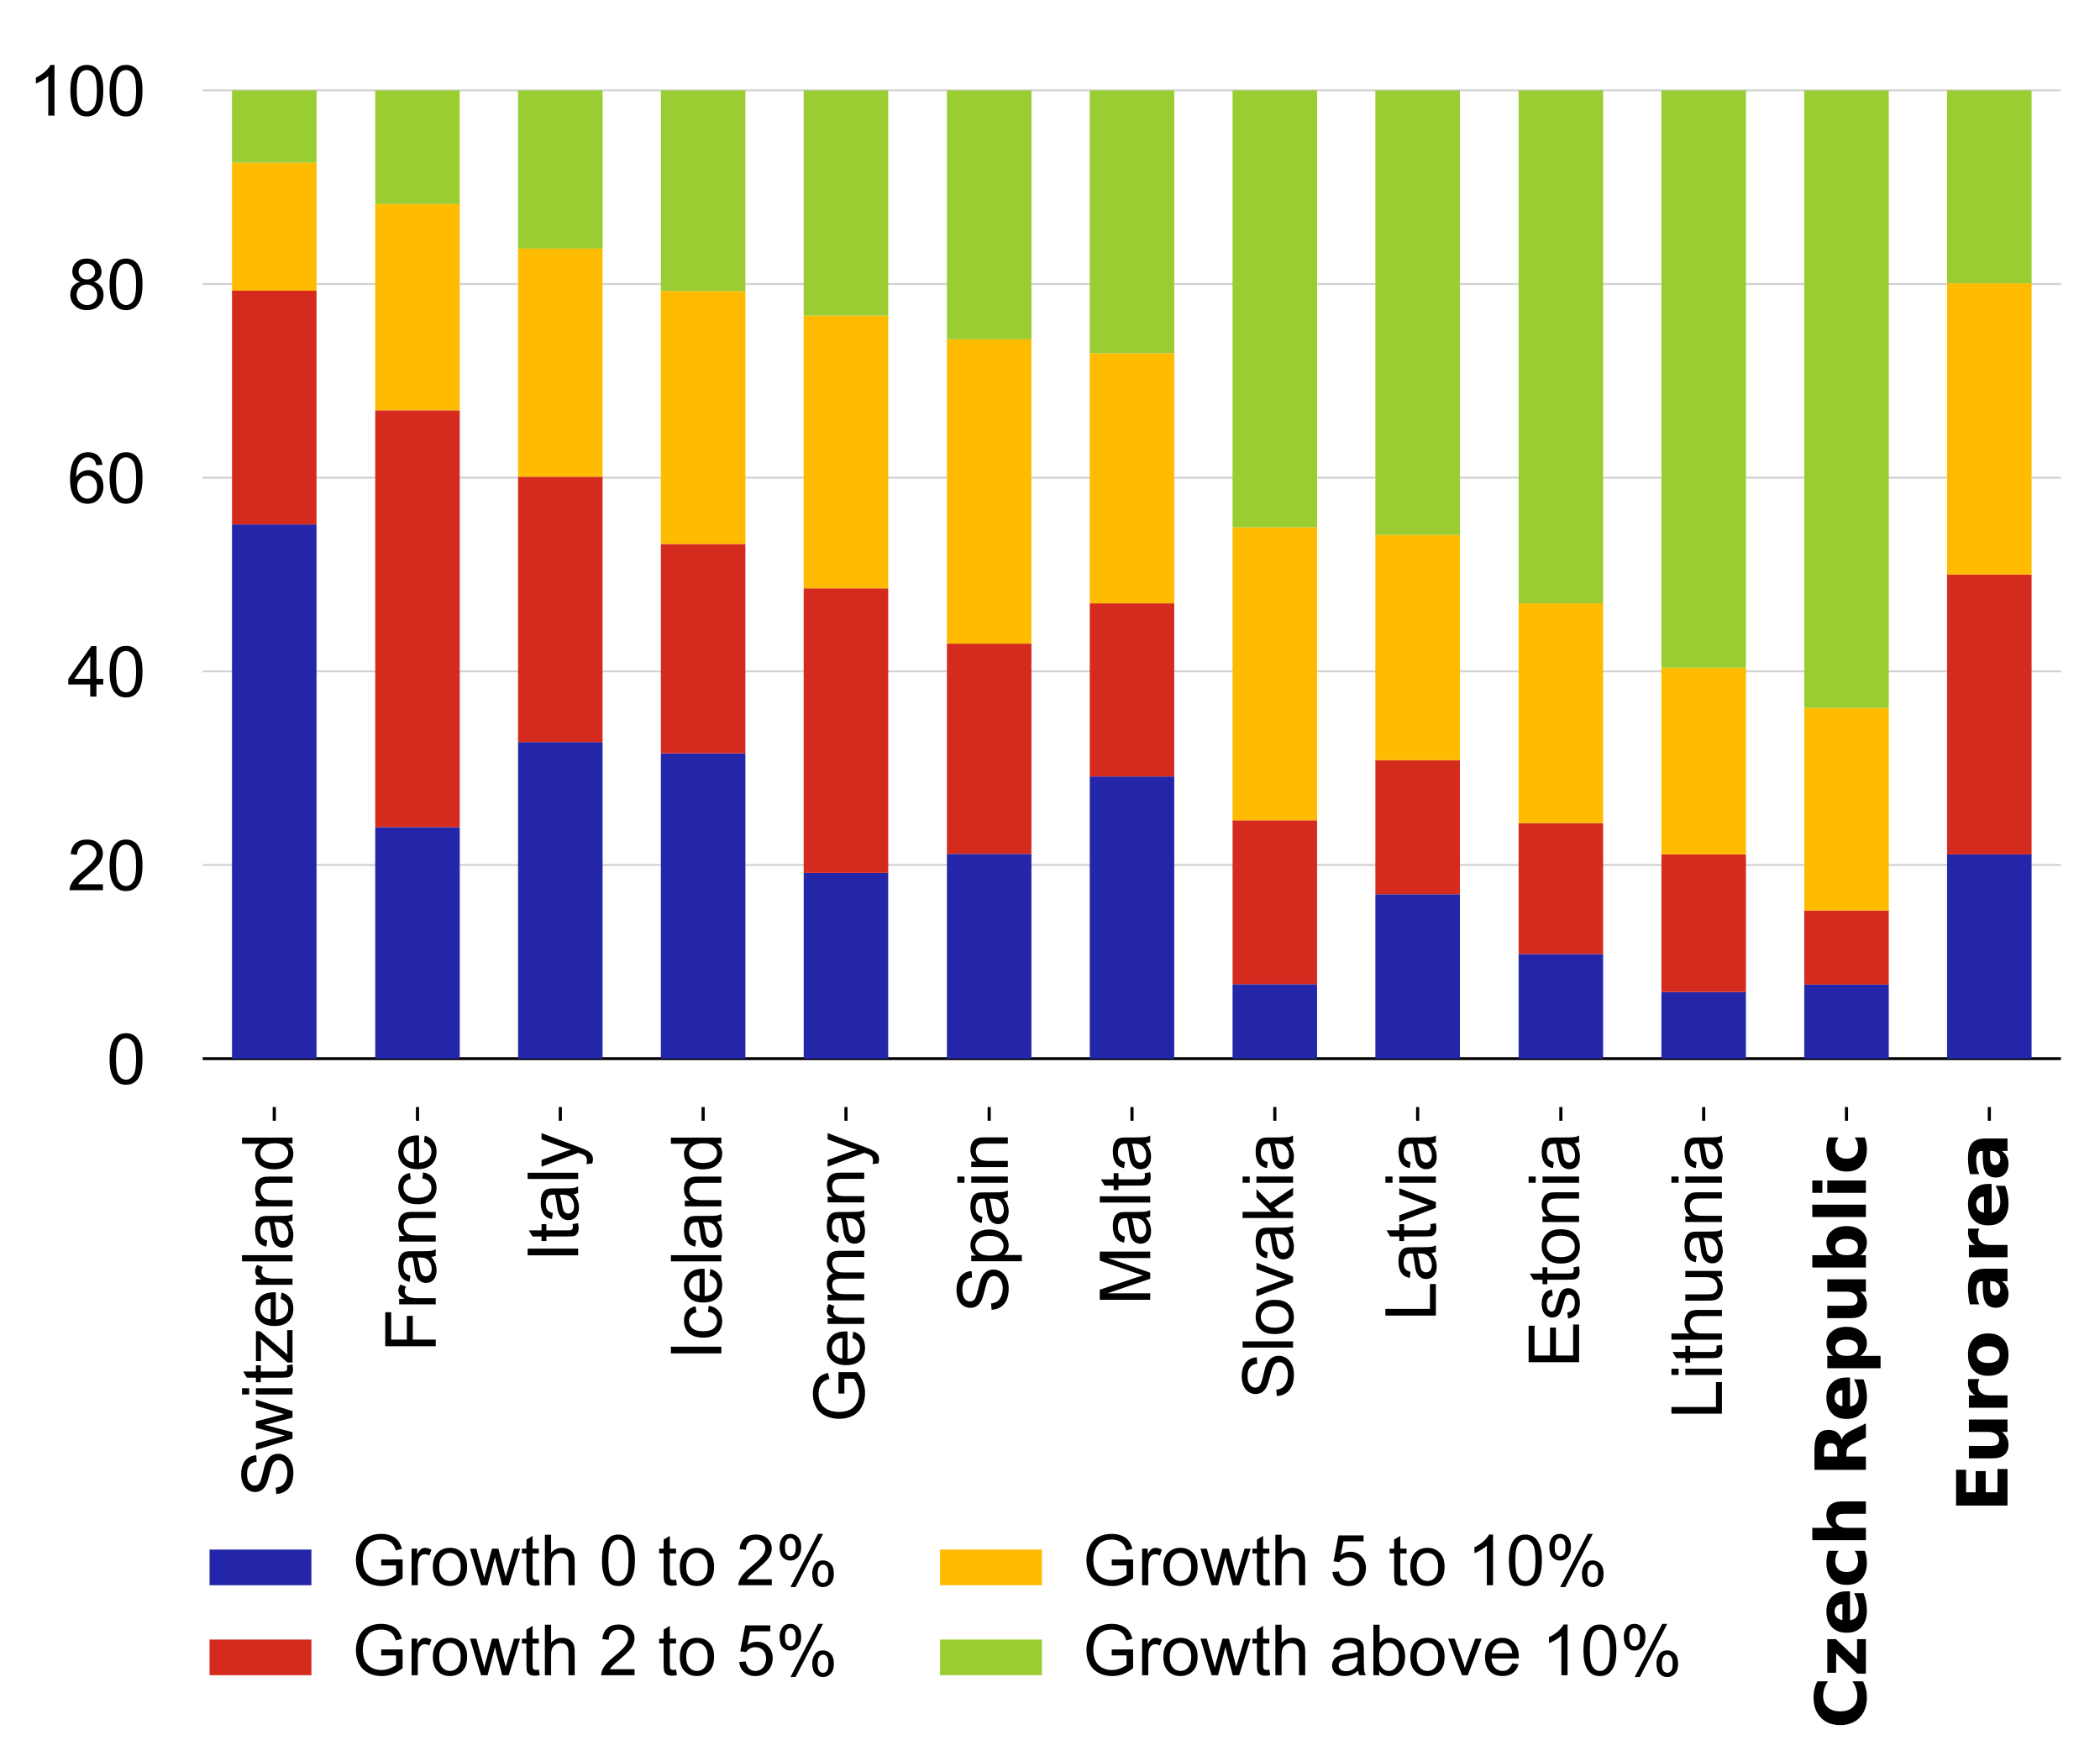 <?xml version="1.0" encoding="utf-8" standalone="no"?>
<!DOCTYPE svg PUBLIC "-//W3C//DTD SVG 1.1//EN"
  "http://www.w3.org/Graphics/SVG/1.1/DTD/svg11.dtd">
<!-- Created with matplotlib (http://matplotlib.org/) -->
<svg height="448pt" version="1.1" viewBox="0 0 536 448" width="536pt" xmlns="http://www.w3.org/2000/svg" xmlns:xlink="http://www.w3.org/1999/xlink">
 <defs>
  <style type="text/css">
*{stroke-linecap:butt;stroke-linejoin:round;}
  </style>
 </defs>
 <g id="figure_1">
  <g id="patch_1">
   <path d="M 0 448.3 
L 536.729 448.3 
L 536.729 0 
L 0 0 
z
" style="fill:none;"/>
  </g>
  <g id="axes_1">
   <g id="patch_2">
    <path d="M 51.729 282.5 
L 526.029 282.5 
L 526.029 10.7 
L 51.729 10.7 
z
" style="fill:none;"/>
   </g>
   <g id="matplotlib.axis_1">
    <g id="xtick_1">
     <g id="line2d_1">
      <defs>
       <path d="M 0 0 
L 0 3.5 
" id="m8728055adf" style="stroke:#000000;stroke-width:0.8;"/>
      </defs>
      <g>
       <use style="stroke:#000000;stroke-width:0.8;" x="471.298" xlink:href="#m8728055adf" y="282.5"/>
      </g>
     </g>
     <g id="text_1">
      <!-- $\bf{Czech}$ $\bf{Republic}$ -->
      <defs>
       <path d="M 67 4 
Q 61.812 1.312 56.203 -0.047 
Q 50.594 -1.422 44.484 -1.422 
Q 26.266 -1.422 15.625 8.766 
Q 4.984 18.953 4.984 36.375 
Q 4.984 53.859 15.625 64.031 
Q 26.266 74.219 44.484 74.219 
Q 50.594 74.219 56.203 72.844 
Q 61.812 71.484 67 68.797 
L 67 53.719 
Q 61.766 57.281 56.688 58.938 
Q 51.609 60.594 46 60.594 
Q 35.938 60.594 30.172 54.141 
Q 24.422 47.703 24.422 36.375 
Q 24.422 25.094 30.172 18.641 
Q 35.938 12.203 46 12.203 
Q 51.609 12.203 56.688 13.859 
Q 61.766 15.531 67 19.094 
z
" id="DejaVuSans-Bold-43"/>
       <path d="M 5.719 54.688 
L 53.422 54.688 
L 53.422 42.484 
L 24.609 12.5 
L 53.422 12.5 
L 53.422 0 
L 4.5 0 
L 4.5 12.203 
L 33.297 42.188 
L 5.719 42.188 
z
" id="DejaVuSans-Bold-7a"/>
       <path d="M 62.984 27.484 
L 62.984 22.516 
L 22.125 22.516 
Q 22.75 16.359 26.562 13.281 
Q 30.375 10.203 37.203 10.203 
Q 42.719 10.203 48.5 11.844 
Q 54.297 13.484 60.406 16.797 
L 60.406 3.328 
Q 54.203 0.984 48 -0.219 
Q 41.797 -1.422 35.594 -1.422 
Q 20.75 -1.422 12.516 6.125 
Q 4.297 13.672 4.297 27.297 
Q 4.297 40.672 12.375 48.328 
Q 20.453 56 34.625 56 
Q 47.516 56 55.25 48.234 
Q 62.984 40.484 62.984 27.484 
M 45.016 33.297 
Q 45.016 38.281 42.109 41.328 
Q 39.203 44.391 34.516 44.391 
Q 29.438 44.391 26.266 41.531 
Q 23.094 38.672 22.312 33.297 
z
" id="DejaVuSans-Bold-65"/>
       <path d="M 52.594 52.984 
L 52.594 38.719 
Q 49.031 41.156 45.438 42.328 
Q 41.844 43.5 37.984 43.5 
Q 30.672 43.5 26.594 39.234 
Q 22.516 34.969 22.516 27.297 
Q 22.516 19.625 26.594 15.344 
Q 30.672 11.078 37.984 11.078 
Q 42.094 11.078 45.781 12.297 
Q 49.469 13.531 52.594 15.922 
L 52.594 1.609 
Q 48.484 0.094 44.266 -0.656 
Q 40.047 -1.422 35.797 -1.422 
Q 21 -1.422 12.641 6.172 
Q 4.297 13.766 4.297 27.297 
Q 4.297 40.828 12.641 48.406 
Q 21 56 35.797 56 
Q 40.094 56 44.266 55.25 
Q 48.438 54.5 52.594 52.984 
" id="DejaVuSans-Bold-63"/>
       <path d="M 63.375 33.297 
L 63.375 0 
L 45.797 0 
L 45.797 5.422 
L 45.797 25.391 
Q 45.797 32.562 45.484 35.25 
Q 45.172 37.938 44.391 39.203 
Q 43.359 40.922 41.594 41.875 
Q 39.844 42.828 37.594 42.828 
Q 32.125 42.828 29 38.594 
Q 25.875 34.375 25.875 26.906 
L 25.875 0 
L 8.406 0 
L 8.406 75.984 
L 25.875 75.984 
L 25.875 46.688 
Q 29.828 51.469 34.266 53.734 
Q 38.719 56 44.094 56 
Q 53.562 56 58.469 50.188 
Q 63.375 44.391 63.375 33.297 
" id="DejaVuSans-Bold-68"/>
       <path id="ArialMT-20"/>
       <path d="M 35.891 40.578 
Q 41.797 40.578 44.359 42.766 
Q 46.922 44.969 46.922 50 
Q 46.922 54.984 44.359 57.125 
Q 41.797 59.281 35.891 59.281 
L 27.984 59.281 
L 27.984 40.578 
z
M 27.984 27.594 
L 27.984 0 
L 9.188 0 
L 9.188 72.906 
L 37.891 72.906 
Q 52.297 72.906 59 68.062 
Q 65.719 63.234 65.719 52.781 
Q 65.719 45.562 62.219 40.922 
Q 58.734 36.281 51.703 34.078 
Q 55.562 33.203 58.609 30.094 
Q 61.672 27 64.797 20.703 
L 75 0 
L 54.984 0 
L 46.094 18.109 
Q 43.406 23.578 40.641 25.578 
Q 37.891 27.594 33.297 27.594 
z
" id="DejaVuSans-Bold-52"/>
       <path d="M 25.875 7.906 
L 25.875 -20.797 
L 8.406 -20.797 
L 8.406 54.688 
L 25.875 54.688 
L 25.875 46.688 
Q 29.5 51.469 33.891 53.734 
Q 38.281 56 44 56 
Q 54.109 56 60.594 47.969 
Q 67.094 39.938 67.094 27.297 
Q 67.094 14.656 60.594 6.609 
Q 54.109 -1.422 44 -1.422 
Q 38.281 -1.422 33.891 0.844 
Q 29.5 3.125 25.875 7.906 
M 37.5 43.312 
Q 31.891 43.312 28.875 39.188 
Q 25.875 35.062 25.875 27.297 
Q 25.875 19.531 28.875 15.406 
Q 31.891 11.281 37.5 11.281 
Q 43.109 11.281 46.062 15.375 
Q 49.031 19.484 49.031 27.297 
Q 49.031 35.109 46.062 39.203 
Q 43.109 43.312 37.5 43.312 
" id="DejaVuSans-Bold-70"/>
       <path d="M 7.812 21.297 
L 7.812 54.688 
L 25.391 54.688 
L 25.391 49.219 
Q 25.391 44.781 25.344 38.062 
Q 25.297 31.344 25.297 29.109 
Q 25.297 22.516 25.641 19.609 
Q 25.984 16.703 26.812 15.375 
Q 27.875 13.672 29.609 12.734 
Q 31.344 11.812 33.594 11.812 
Q 39.062 11.812 42.188 16.016 
Q 45.312 20.219 45.312 27.688 
L 45.312 54.688 
L 62.797 54.688 
L 62.797 0 
L 45.312 0 
L 45.312 7.906 
Q 41.359 3.125 36.938 0.844 
Q 32.516 -1.422 27.203 -1.422 
Q 17.719 -1.422 12.766 4.391 
Q 7.812 10.203 7.812 21.297 
" id="DejaVuSans-Bold-75"/>
       <path d="M 37.5 11.281 
Q 43.109 11.281 46.062 15.375 
Q 49.031 19.484 49.031 27.297 
Q 49.031 35.109 46.062 39.203 
Q 43.109 43.312 37.5 43.312 
Q 31.891 43.312 28.875 39.188 
Q 25.875 35.062 25.875 27.297 
Q 25.875 19.531 28.875 15.406 
Q 31.891 11.281 37.5 11.281 
M 25.875 46.688 
Q 29.5 51.469 33.891 53.734 
Q 38.281 56 44 56 
Q 54.109 56 60.594 47.969 
Q 67.094 39.938 67.094 27.297 
Q 67.094 14.656 60.594 6.609 
Q 54.109 -1.422 44 -1.422 
Q 38.281 -1.422 33.891 0.844 
Q 29.5 3.125 25.875 7.906 
L 25.875 0 
L 8.406 0 
L 8.406 75.984 
L 25.875 75.984 
z
" id="DejaVuSans-Bold-62"/>
       <path d="M 8.406 75.984 
L 25.875 75.984 
L 25.875 0 
L 8.406 0 
z
" id="DejaVuSans-Bold-6c"/>
       <path d="M 8.406 54.688 
L 25.875 54.688 
L 25.875 0 
L 8.406 0 
z
M 8.406 75.984 
L 25.875 75.984 
L 25.875 61.719 
L 8.406 61.719 
z
" id="DejaVuSans-Bold-69"/>
      </defs>
      <g transform="translate(476.248 441.1)rotate(-90)scale(0.18 -0.18)">
       <use transform="translate(0 0.016)" xlink:href="#DejaVuSans-Bold-43"/>
       <use transform="translate(73.389 0.016)" xlink:href="#DejaVuSans-Bold-7a"/>
       <use transform="translate(131.592 0.016)" xlink:href="#DejaVuSans-Bold-65"/>
       <use transform="translate(199.414 0.016)" xlink:href="#DejaVuSans-Bold-63"/>
       <use transform="translate(258.691 0.016)" xlink:href="#DejaVuSans-Bold-68"/>
       <use transform="translate(329.883 0.016)" xlink:href="#ArialMT-20"/>
       <use transform="translate(357.666 0.016)" xlink:href="#DejaVuSans-Bold-52"/>
       <use transform="translate(434.668 0.016)" xlink:href="#DejaVuSans-Bold-65"/>
       <use transform="translate(502.49 0.016)" xlink:href="#DejaVuSans-Bold-70"/>
       <use transform="translate(574.072 0.016)" xlink:href="#DejaVuSans-Bold-75"/>
       <use transform="translate(645.264 0.016)" xlink:href="#DejaVuSans-Bold-62"/>
       <use transform="translate(716.846 0.016)" xlink:href="#DejaVuSans-Bold-6c"/>
       <use transform="translate(751.123 0.016)" xlink:href="#DejaVuSans-Bold-69"/>
       <use transform="translate(785.4 0.016)" xlink:href="#DejaVuSans-Bold-63"/>
      </g>
     </g>
    </g>
    <g id="xtick_2">
     <g id="line2d_2">
      <g>
       <use style="stroke:#000000;stroke-width:0.8;" x="398.391" xlink:href="#m8728055adf" y="282.5"/>
      </g>
     </g>
     <g id="text_2">
      <!-- Estonia -->
      <defs>
       <path d="M 7.906 0 
L 7.906 71.578 
L 59.672 71.578 
L 59.672 63.141 
L 17.391 63.141 
L 17.391 41.219 
L 56.984 41.219 
L 56.984 32.812 
L 17.391 32.812 
L 17.391 8.453 
L 61.328 8.453 
L 61.328 0 
z
" id="ArialMT-45"/>
       <path d="M 3.078 15.484 
L 11.766 16.844 
Q 12.5 11.625 15.844 8.844 
Q 19.188 6.062 25.203 6.062 
Q 31.25 6.062 34.172 8.516 
Q 37.109 10.984 37.109 14.312 
Q 37.109 17.281 34.516 19 
Q 32.719 20.172 25.531 21.969 
Q 15.875 24.422 12.141 26.203 
Q 8.406 27.984 6.469 31.125 
Q 4.547 34.281 4.547 38.094 
Q 4.547 41.547 6.125 44.5 
Q 7.719 47.469 10.453 49.422 
Q 12.5 50.922 16.031 51.969 
Q 19.578 53.031 23.641 53.031 
Q 29.734 53.031 34.344 51.266 
Q 38.969 49.516 41.156 46.5 
Q 43.359 43.5 44.188 38.484 
L 35.594 37.312 
Q 35.016 41.312 32.203 43.547 
Q 29.391 45.797 24.266 45.797 
Q 18.219 45.797 15.625 43.797 
Q 13.031 41.797 13.031 39.109 
Q 13.031 37.406 14.109 36.031 
Q 15.188 34.625 17.484 33.688 
Q 18.797 33.203 25.25 31.453 
Q 34.578 28.953 38.25 27.359 
Q 41.938 25.781 44.031 22.75 
Q 46.141 19.734 46.141 15.234 
Q 46.141 10.844 43.578 6.953 
Q 41.016 3.078 36.172 0.953 
Q 31.344 -1.172 25.25 -1.172 
Q 15.141 -1.172 9.844 3.031 
Q 4.547 7.234 3.078 15.484 
" id="ArialMT-73"/>
       <path d="M 25.781 7.859 
L 27.047 0.094 
Q 23.344 -0.688 20.406 -0.688 
Q 15.625 -0.688 12.984 0.828 
Q 10.359 2.344 9.281 4.812 
Q 8.203 7.281 8.203 15.188 
L 8.203 45.016 
L 1.766 45.016 
L 1.766 51.859 
L 8.203 51.859 
L 8.203 64.703 
L 16.938 69.969 
L 16.938 51.859 
L 25.781 51.859 
L 25.781 45.016 
L 16.938 45.016 
L 16.938 14.703 
Q 16.938 10.938 17.406 9.859 
Q 17.875 8.797 18.922 8.156 
Q 19.969 7.516 21.922 7.516 
Q 23.391 7.516 25.781 7.859 
" id="ArialMT-74"/>
       <path d="M 3.328 25.922 
Q 3.328 40.328 11.328 47.266 
Q 18.016 53.031 27.641 53.031 
Q 38.328 53.031 45.109 46.016 
Q 51.906 39.016 51.906 26.656 
Q 51.906 16.656 48.906 10.906 
Q 45.906 5.172 40.156 2 
Q 34.422 -1.172 27.641 -1.172 
Q 16.75 -1.172 10.031 5.812 
Q 3.328 12.797 3.328 25.922 
M 12.359 25.922 
Q 12.359 15.969 16.703 11.016 
Q 21.047 6.062 27.641 6.062 
Q 34.188 6.062 38.531 11.031 
Q 42.875 16.016 42.875 26.219 
Q 42.875 35.844 38.5 40.797 
Q 34.125 45.75 27.641 45.75 
Q 21.047 45.75 16.703 40.812 
Q 12.359 35.891 12.359 25.922 
" id="ArialMT-6f"/>
       <path d="M 6.594 0 
L 6.594 51.859 
L 14.5 51.859 
L 14.5 44.484 
Q 20.219 53.031 31 53.031 
Q 35.688 53.031 39.625 51.344 
Q 43.562 49.656 45.516 46.922 
Q 47.469 44.188 48.25 40.438 
Q 48.734 37.984 48.734 31.891 
L 48.734 0 
L 39.938 0 
L 39.938 31.547 
Q 39.938 36.922 38.906 39.578 
Q 37.891 42.234 35.281 43.812 
Q 32.672 45.406 29.156 45.406 
Q 23.531 45.406 19.453 41.844 
Q 15.375 38.281 15.375 28.328 
L 15.375 0 
z
" id="ArialMT-6e"/>
       <path d="M 6.641 61.469 
L 6.641 71.578 
L 15.438 71.578 
L 15.438 61.469 
z
M 6.641 0 
L 6.641 51.859 
L 15.438 51.859 
L 15.438 0 
z
" id="ArialMT-69"/>
       <path d="M 40.438 6.391 
Q 35.547 2.25 31.031 0.531 
Q 26.516 -1.172 21.344 -1.172 
Q 12.797 -1.172 8.203 3 
Q 3.609 7.172 3.609 13.672 
Q 3.609 17.484 5.344 20.625 
Q 7.078 23.781 9.891 25.688 
Q 12.703 27.594 16.219 28.562 
Q 18.797 29.25 24.031 29.891 
Q 34.672 31.156 39.703 32.906 
Q 39.75 34.719 39.75 35.203 
Q 39.75 40.578 37.25 42.781 
Q 33.891 45.75 27.25 45.75 
Q 21.047 45.75 18.094 43.578 
Q 15.141 41.406 13.719 35.891 
L 5.125 37.062 
Q 6.297 42.578 8.984 45.969 
Q 11.672 49.359 16.75 51.188 
Q 21.828 53.031 28.516 53.031 
Q 35.156 53.031 39.297 51.469 
Q 43.453 49.906 45.406 47.531 
Q 47.359 45.172 48.141 41.547 
Q 48.578 39.312 48.578 33.453 
L 48.578 21.734 
Q 48.578 9.469 49.141 6.219 
Q 49.703 2.984 51.375 0 
L 42.188 0 
Q 40.828 2.734 40.438 6.391 
M 39.703 26.031 
Q 34.906 24.078 25.344 22.703 
Q 19.922 21.922 17.672 20.938 
Q 15.438 19.969 14.203 18.094 
Q 12.984 16.219 12.984 13.922 
Q 12.984 10.406 15.641 8.062 
Q 18.312 5.719 23.438 5.719 
Q 28.516 5.719 32.469 7.938 
Q 36.422 10.156 38.281 14.016 
Q 39.703 17 39.703 22.797 
z
" id="ArialMT-61"/>
      </defs>
      <g transform="translate(403.044 349.036)rotate(-90)scale(0.18 -0.18)">
       <use xlink:href="#ArialMT-45"/>
       <use x="66.699" xlink:href="#ArialMT-73"/>
       <use x="116.699" xlink:href="#ArialMT-74"/>
       <use x="144.482" xlink:href="#ArialMT-6f"/>
       <use x="200.098" xlink:href="#ArialMT-6e"/>
       <use x="255.713" xlink:href="#ArialMT-69"/>
       <use x="277.93" xlink:href="#ArialMT-61"/>
      </g>
     </g>
    </g>
    <g id="xtick_3">
     <g id="line2d_3">
      <g>
       <use style="stroke:#000000;stroke-width:0.8;" x="361.837" xlink:href="#m8728055adf" y="282.5"/>
      </g>
     </g>
     <g id="text_3">
      <!-- Latvia -->
      <defs>
       <path d="M 7.328 0 
L 7.328 71.578 
L 16.797 71.578 
L 16.797 8.453 
L 52.047 8.453 
L 52.047 0 
z
" id="ArialMT-4c"/>
       <path d="M 21 0 
L 1.266 51.859 
L 10.547 51.859 
L 21.688 20.797 
Q 23.484 15.766 25 10.359 
Q 26.172 14.453 28.266 20.219 
L 39.797 51.859 
L 48.828 51.859 
L 29.203 0 
z
" id="ArialMT-76"/>
      </defs>
      <g transform="translate(366.49 337.029)rotate(-90)scale(0.18 -0.18)">
       <use xlink:href="#ArialMT-4c"/>
       <use x="55.615" xlink:href="#ArialMT-61"/>
       <use x="111.23" xlink:href="#ArialMT-74"/>
       <use x="139.014" xlink:href="#ArialMT-76"/>
       <use x="189.014" xlink:href="#ArialMT-69"/>
       <use x="211.23" xlink:href="#ArialMT-61"/>
      </g>
     </g>
    </g>
    <g id="xtick_4">
     <g id="line2d_4">
      <g>
       <use style="stroke:#000000;stroke-width:0.8;" x="252.475" xlink:href="#m8728055adf" y="282.5"/>
      </g>
     </g>
     <g id="text_4">
      <!-- Spain -->
      <defs>
       <path d="M 4.5 23 
L 13.422 23.781 
Q 14.062 18.406 16.375 14.969 
Q 18.703 11.531 23.578 9.406 
Q 28.469 7.281 34.578 7.281 
Q 39.984 7.281 44.141 8.891 
Q 48.297 10.5 50.312 13.297 
Q 52.344 16.109 52.344 19.438 
Q 52.344 22.797 50.391 25.312 
Q 48.438 27.828 43.953 29.547 
Q 41.062 30.672 31.203 33.031 
Q 21.344 35.406 17.391 37.5 
Q 12.25 40.188 9.734 44.156 
Q 7.234 48.141 7.234 53.078 
Q 7.234 58.5 10.297 63.203 
Q 13.375 67.922 19.281 70.359 
Q 25.203 72.797 32.422 72.797 
Q 40.375 72.797 46.453 70.234 
Q 52.547 67.672 55.812 62.688 
Q 59.078 57.719 59.328 51.422 
L 50.25 50.734 
Q 49.516 57.516 45.281 60.984 
Q 41.062 64.453 32.812 64.453 
Q 24.219 64.453 20.281 61.297 
Q 16.359 58.156 16.359 53.719 
Q 16.359 49.859 19.141 47.359 
Q 21.875 44.875 33.422 42.266 
Q 44.969 39.656 49.266 37.703 
Q 55.516 34.812 58.484 30.391 
Q 61.469 25.984 61.469 20.219 
Q 61.469 14.5 58.203 9.438 
Q 54.938 4.391 48.797 1.578 
Q 42.672 -1.219 35.016 -1.219 
Q 25.297 -1.219 18.719 1.609 
Q 12.156 4.438 8.422 10.125 
Q 4.688 15.828 4.5 23 
" id="ArialMT-53"/>
       <path d="M 6.594 -19.875 
L 6.594 51.859 
L 14.594 51.859 
L 14.594 45.125 
Q 17.438 49.078 21 51.047 
Q 24.562 53.031 29.641 53.031 
Q 36.281 53.031 41.359 49.609 
Q 46.438 46.188 49.016 39.953 
Q 51.609 33.734 51.609 26.312 
Q 51.609 18.359 48.75 11.984 
Q 45.906 5.609 40.453 2.219 
Q 35.016 -1.172 29 -1.172 
Q 24.609 -1.172 21.109 0.688 
Q 17.625 2.547 15.375 5.375 
L 15.375 -19.875 
z
M 14.547 25.641 
Q 14.547 15.625 18.594 10.844 
Q 22.656 6.062 28.422 6.062 
Q 34.281 6.062 38.453 11.016 
Q 42.625 15.969 42.625 26.375 
Q 42.625 36.281 38.547 41.203 
Q 34.469 46.141 28.812 46.141 
Q 23.188 46.141 18.859 40.891 
Q 14.547 35.641 14.547 25.641 
" id="ArialMT-70"/>
      </defs>
      <g transform="translate(257.238 335.035)rotate(-90)scale(0.18 -0.18)">
       <use xlink:href="#ArialMT-53"/>
       <use x="66.699" xlink:href="#ArialMT-70"/>
       <use x="122.314" xlink:href="#ArialMT-61"/>
       <use x="177.93" xlink:href="#ArialMT-69"/>
       <use x="200.146" xlink:href="#ArialMT-6e"/>
      </g>
     </g>
    </g>
    <g id="xtick_5">
     <g id="line2d_5">
      <g>
       <use style="stroke:#000000;stroke-width:0.8;" x="507.752" xlink:href="#m8728055adf" y="282.5"/>
      </g>
     </g>
     <g id="text_5">
      <!-- $\bf{Euro}$ $\bf{area}$ -->
      <defs>
       <path d="M 9.188 72.906 
L 59.906 72.906 
L 59.906 58.688 
L 27.984 58.688 
L 27.984 45.125 
L 58.016 45.125 
L 58.016 30.906 
L 27.984 30.906 
L 27.984 14.203 
L 60.984 14.203 
L 60.984 0 
L 9.188 0 
z
" id="DejaVuSans-Bold-45"/>
       <path d="M 49.031 39.797 
Q 46.734 40.875 44.453 41.375 
Q 42.188 41.891 39.891 41.891 
Q 33.156 41.891 29.516 37.562 
Q 25.875 33.25 25.875 25.203 
L 25.875 0 
L 8.406 0 
L 8.406 54.688 
L 25.875 54.688 
L 25.875 45.703 
Q 29.25 51.078 33.609 53.531 
Q 37.984 56 44.094 56 
Q 44.969 56 45.984 55.922 
Q 47.016 55.859 48.969 55.609 
z
" id="DejaVuSans-Bold-72"/>
       <path d="M 34.422 43.5 
Q 28.609 43.5 25.562 39.328 
Q 22.516 35.156 22.516 27.297 
Q 22.516 19.438 25.562 15.25 
Q 28.609 11.078 34.422 11.078 
Q 40.141 11.078 43.156 15.25 
Q 46.188 19.438 46.188 27.297 
Q 46.188 35.156 43.156 39.328 
Q 40.141 43.5 34.422 43.5 
M 34.422 56 
Q 48.531 56 56.469 48.375 
Q 64.406 40.766 64.406 27.297 
Q 64.406 13.812 56.469 6.188 
Q 48.531 -1.422 34.422 -1.422 
Q 20.266 -1.422 12.281 6.188 
Q 4.297 13.812 4.297 27.297 
Q 4.297 40.766 12.281 48.375 
Q 20.266 56 34.422 56 
" id="DejaVuSans-Bold-6f"/>
       <path d="M 32.906 24.609 
Q 27.438 24.609 24.672 22.75 
Q 21.922 20.906 21.922 17.281 
Q 21.922 13.969 24.141 12.078 
Q 26.375 10.203 30.328 10.203 
Q 35.25 10.203 38.625 13.734 
Q 42 17.281 42 22.609 
L 42 24.609 
z
M 59.625 31.203 
L 59.625 0 
L 42 0 
L 42 8.109 
Q 38.484 3.125 34.078 0.844 
Q 29.688 -1.422 23.391 -1.422 
Q 14.891 -1.422 9.594 3.531 
Q 4.297 8.5 4.297 16.406 
Q 4.297 26.031 10.906 30.516 
Q 17.531 35.016 31.688 35.016 
L 42 35.016 
L 42 36.375 
Q 42 40.531 38.719 42.453 
Q 35.453 44.391 28.516 44.391 
Q 22.906 44.391 18.062 43.266 
Q 13.234 42.141 9.078 39.891 
L 9.078 53.219 
Q 14.703 54.594 20.359 55.297 
Q 26.031 56 31.688 56 
Q 46.484 56 53.047 50.172 
Q 59.625 44.344 59.625 31.203 
" id="DejaVuSans-Bold-61"/>
      </defs>
      <g transform="translate(512.405 385.84)rotate(-90)scale(0.18 -0.18)">
       <use transform="translate(0 0.094)" xlink:href="#DejaVuSans-Bold-45"/>
       <use transform="translate(68.311 0.094)" xlink:href="#DejaVuSans-Bold-75"/>
       <use transform="translate(139.502 0.094)" xlink:href="#DejaVuSans-Bold-72"/>
       <use transform="translate(188.818 0.094)" xlink:href="#DejaVuSans-Bold-6f"/>
       <use transform="translate(257.52 0.094)" xlink:href="#ArialMT-20"/>
       <use transform="translate(285.303 0.094)" xlink:href="#DejaVuSans-Bold-61"/>
       <use transform="translate(352.783 0.094)" xlink:href="#DejaVuSans-Bold-72"/>
       <use transform="translate(402.1 0.094)" xlink:href="#DejaVuSans-Bold-65"/>
       <use transform="translate(469.922 0.094)" xlink:href="#DejaVuSans-Bold-61"/>
      </g>
     </g>
    </g>
    <g id="xtick_6">
     <g id="line2d_6">
      <g>
       <use style="stroke:#000000;stroke-width:0.8;" x="288.929" xlink:href="#m8728055adf" y="282.5"/>
      </g>
     </g>
     <g id="text_6">
      <!-- Malta -->
      <defs>
       <path d="M 7.422 0 
L 7.422 71.578 
L 21.688 71.578 
L 38.625 20.906 
Q 40.969 13.812 42.047 10.297 
Q 43.266 14.203 45.844 21.781 
L 62.984 71.578 
L 75.734 71.578 
L 75.734 0 
L 66.609 0 
L 66.609 59.906 
L 45.797 0 
L 37.25 0 
L 16.547 60.938 
L 16.547 0 
z
" id="ArialMT-4d"/>
       <path d="M 6.391 0 
L 6.391 71.578 
L 15.188 71.578 
L 15.188 0 
z
" id="ArialMT-6c"/>
      </defs>
      <g transform="translate(293.582 333.013)rotate(-90)scale(0.18 -0.18)">
       <use xlink:href="#ArialMT-4d"/>
       <use x="83.301" xlink:href="#ArialMT-61"/>
       <use x="138.916" xlink:href="#ArialMT-6c"/>
       <use x="161.133" xlink:href="#ArialMT-74"/>
       <use x="188.916" xlink:href="#ArialMT-61"/>
      </g>
     </g>
    </g>
    <g id="xtick_7">
     <g id="line2d_7">
      <g>
       <use style="stroke:#000000;stroke-width:0.8;" x="434.844" xlink:href="#m8728055adf" y="282.5"/>
      </g>
     </g>
     <g id="text_7">
      <!-- Lithuania -->
      <defs>
       <path d="M 6.594 0 
L 6.594 71.578 
L 15.375 71.578 
L 15.375 45.906 
Q 21.531 53.031 30.906 53.031 
Q 36.672 53.031 40.922 50.75 
Q 45.172 48.484 47 44.484 
Q 48.828 40.484 48.828 32.859 
L 48.828 0 
L 40.047 0 
L 40.047 32.859 
Q 40.047 39.453 37.188 42.453 
Q 34.328 45.453 29.109 45.453 
Q 25.203 45.453 21.75 43.422 
Q 18.312 41.406 16.844 37.938 
Q 15.375 34.469 15.375 28.375 
L 15.375 0 
z
" id="ArialMT-68"/>
       <path d="M 40.578 0 
L 40.578 7.625 
Q 34.516 -1.172 24.125 -1.172 
Q 19.531 -1.172 15.547 0.578 
Q 11.578 2.344 9.641 5 
Q 7.719 7.672 6.938 11.531 
Q 6.391 14.109 6.391 19.734 
L 6.391 51.859 
L 15.188 51.859 
L 15.188 23.094 
Q 15.188 16.219 15.719 13.812 
Q 16.547 10.359 19.234 8.375 
Q 21.922 6.391 25.875 6.391 
Q 29.828 6.391 33.297 8.422 
Q 36.766 10.453 38.203 13.938 
Q 39.656 17.438 39.656 24.078 
L 39.656 51.859 
L 48.438 51.859 
L 48.438 0 
z
" id="ArialMT-75"/>
      </defs>
      <g transform="translate(439.498 362.058)rotate(-90)scale(0.18 -0.18)">
       <use xlink:href="#ArialMT-4c"/>
       <use x="55.615" xlink:href="#ArialMT-69"/>
       <use x="77.832" xlink:href="#ArialMT-74"/>
       <use x="105.615" xlink:href="#ArialMT-68"/>
       <use x="161.23" xlink:href="#ArialMT-75"/>
       <use x="216.846" xlink:href="#ArialMT-61"/>
       <use x="272.461" xlink:href="#ArialMT-6e"/>
       <use x="328.076" xlink:href="#ArialMT-69"/>
       <use x="350.293" xlink:href="#ArialMT-61"/>
      </g>
     </g>
    </g>
    <g id="xtick_8">
     <g id="line2d_8">
      <g>
       <use style="stroke:#000000;stroke-width:0.8;" x="179.467" xlink:href="#m8728055adf" y="282.5"/>
      </g>
     </g>
     <g id="text_8">
      <!-- Iceland -->
      <defs>
       <path d="M 9.328 0 
L 9.328 71.578 
L 18.797 71.578 
L 18.797 0 
z
" id="ArialMT-49"/>
       <path d="M 40.438 19 
L 49.078 17.875 
Q 47.656 8.938 41.812 3.875 
Q 35.984 -1.172 27.484 -1.172 
Q 16.844 -1.172 10.375 5.781 
Q 3.906 12.75 3.906 25.734 
Q 3.906 34.125 6.688 40.422 
Q 9.469 46.734 15.156 49.875 
Q 20.844 53.031 27.547 53.031 
Q 35.984 53.031 41.359 48.75 
Q 46.734 44.484 48.25 36.625 
L 39.703 35.297 
Q 38.484 40.531 35.375 43.156 
Q 32.281 45.797 27.875 45.797 
Q 21.234 45.797 17.078 41.031 
Q 12.938 36.281 12.938 25.984 
Q 12.938 15.531 16.938 10.797 
Q 20.953 6.062 27.391 6.062 
Q 32.562 6.062 36.031 9.234 
Q 39.5 12.406 40.438 19 
" id="ArialMT-63"/>
       <path d="M 42.094 16.703 
L 51.172 15.578 
Q 49.031 7.625 43.219 3.219 
Q 37.406 -1.172 28.375 -1.172 
Q 17 -1.172 10.328 5.828 
Q 3.656 12.844 3.656 25.484 
Q 3.656 38.578 10.391 45.797 
Q 17.141 53.031 27.875 53.031 
Q 38.281 53.031 44.875 45.953 
Q 51.469 38.875 51.469 26.031 
Q 51.469 25.25 51.422 23.688 
L 12.75 23.688 
Q 13.234 15.141 17.578 10.594 
Q 21.922 6.062 28.422 6.062 
Q 33.25 6.062 36.672 8.594 
Q 40.094 11.141 42.094 16.703 
M 13.234 30.906 
L 42.188 30.906 
Q 41.609 37.453 38.875 40.719 
Q 34.672 45.797 27.984 45.797 
Q 21.922 45.797 17.797 41.75 
Q 13.672 37.703 13.234 30.906 
" id="ArialMT-65"/>
       <path d="M 40.234 0 
L 40.234 6.547 
Q 35.297 -1.172 25.734 -1.172 
Q 19.531 -1.172 14.328 2.25 
Q 9.125 5.672 6.266 11.797 
Q 3.422 17.922 3.422 25.875 
Q 3.422 33.641 6 39.969 
Q 8.594 46.297 13.766 49.656 
Q 18.953 53.031 25.344 53.031 
Q 30.031 53.031 33.688 51.047 
Q 37.359 49.078 39.656 45.906 
L 39.656 71.578 
L 48.391 71.578 
L 48.391 0 
z
M 12.453 25.875 
Q 12.453 15.922 16.641 10.984 
Q 20.844 6.062 26.562 6.062 
Q 32.328 6.062 36.344 10.766 
Q 40.375 15.484 40.375 25.141 
Q 40.375 35.797 36.266 40.766 
Q 32.172 45.75 26.172 45.75 
Q 20.312 45.75 16.375 40.969 
Q 12.453 36.188 12.453 25.875 
" id="ArialMT-64"/>
      </defs>
      <g transform="translate(184.121 347.039)rotate(-90)scale(0.18 -0.18)">
       <use xlink:href="#ArialMT-49"/>
       <use x="27.783" xlink:href="#ArialMT-63"/>
       <use x="77.783" xlink:href="#ArialMT-65"/>
       <use x="133.398" xlink:href="#ArialMT-6c"/>
       <use x="155.615" xlink:href="#ArialMT-61"/>
       <use x="211.23" xlink:href="#ArialMT-6e"/>
       <use x="266.846" xlink:href="#ArialMT-64"/>
      </g>
     </g>
    </g>
    <g id="xtick_9">
     <g id="line2d_9">
      <g>
       <use style="stroke:#000000;stroke-width:0.8;" x="215.921" xlink:href="#m8728055adf" y="282.5"/>
      </g>
     </g>
     <g id="text_9">
      <!-- Germany -->
      <defs>
       <path d="M 41.219 28.078 
L 41.219 36.469 
L 71.531 36.531 
L 71.531 9.969 
Q 64.547 4.391 57.125 1.578 
Q 49.703 -1.219 41.891 -1.219 
Q 31.344 -1.219 22.719 3.297 
Q 14.109 7.812 9.719 16.359 
Q 5.328 24.906 5.328 35.453 
Q 5.328 45.906 9.688 54.953 
Q 14.062 64.016 22.266 68.406 
Q 30.469 72.797 41.156 72.797 
Q 48.922 72.797 55.188 70.281 
Q 61.469 67.781 65.031 63.281 
Q 68.609 58.797 70.453 51.562 
L 61.922 49.219 
Q 60.297 54.688 57.906 57.812 
Q 55.516 60.938 51.062 62.812 
Q 46.625 64.703 41.219 64.703 
Q 34.719 64.703 29.984 62.719 
Q 25.25 60.75 22.344 57.516 
Q 19.438 54.297 17.828 50.438 
Q 15.094 43.797 15.094 36.031 
Q 15.094 26.469 18.391 20.016 
Q 21.688 13.578 27.984 10.453 
Q 34.281 7.328 41.359 7.328 
Q 47.516 7.328 53.375 9.688 
Q 59.234 12.062 62.25 14.75 
L 62.25 28.078 
z
" id="ArialMT-47"/>
       <path d="M 6.5 0 
L 6.5 51.859 
L 14.406 51.859 
L 14.406 44 
Q 17.438 49.516 20 51.266 
Q 22.562 53.031 25.641 53.031 
Q 30.078 53.031 34.672 50.203 
L 31.641 42.047 
Q 28.422 43.953 25.203 43.953 
Q 22.312 43.953 20.016 42.219 
Q 17.719 40.484 16.75 37.406 
Q 15.281 32.719 15.281 27.156 
L 15.281 0 
z
" id="ArialMT-72"/>
       <path d="M 6.594 0 
L 6.594 51.859 
L 14.453 51.859 
L 14.453 44.578 
Q 16.891 48.391 20.938 50.703 
Q 25 53.031 30.172 53.031 
Q 35.938 53.031 39.625 50.641 
Q 43.312 48.25 44.828 43.953 
Q 50.984 53.031 60.844 53.031 
Q 68.562 53.031 72.703 48.75 
Q 76.859 44.484 76.859 35.594 
L 76.859 0 
L 68.109 0 
L 68.109 32.672 
Q 68.109 37.938 67.25 40.25 
Q 66.406 42.578 64.156 43.984 
Q 61.922 45.406 58.891 45.406 
Q 53.422 45.406 49.797 41.766 
Q 46.188 38.141 46.188 30.125 
L 46.188 0 
L 37.406 0 
L 37.406 33.688 
Q 37.406 39.547 35.25 42.469 
Q 33.109 45.406 28.219 45.406 
Q 24.516 45.406 21.359 43.453 
Q 18.219 41.5 16.797 37.734 
Q 15.375 33.984 15.375 26.906 
L 15.375 0 
z
" id="ArialMT-6d"/>
       <path d="M 6.203 -19.969 
L 5.219 -11.719 
Q 8.109 -12.5 10.25 -12.5 
Q 13.188 -12.5 14.938 -11.516 
Q 16.703 -10.547 17.828 -8.797 
Q 18.656 -7.469 20.516 -2.25 
Q 20.75 -1.516 21.297 -0.094 
L 1.609 51.859 
L 11.078 51.859 
L 21.875 21.828 
Q 23.969 16.109 25.641 9.812 
Q 27.156 15.875 29.25 21.625 
L 40.328 51.859 
L 49.125 51.859 
L 29.391 -0.875 
Q 26.219 -9.422 24.469 -12.641 
Q 22.125 -17 19.094 -19.016 
Q 16.062 -21.047 11.859 -21.047 
Q 9.328 -21.047 6.203 -19.969 
" id="ArialMT-79"/>
      </defs>
      <g transform="translate(220.579 363.017)rotate(-90)scale(0.18 -0.18)">
       <use xlink:href="#ArialMT-47"/>
       <use x="77.783" xlink:href="#ArialMT-65"/>
       <use x="133.398" xlink:href="#ArialMT-72"/>
       <use x="166.699" xlink:href="#ArialMT-6d"/>
       <use x="250" xlink:href="#ArialMT-61"/>
       <use x="305.615" xlink:href="#ArialMT-6e"/>
       <use x="361.23" xlink:href="#ArialMT-79"/>
      </g>
     </g>
    </g>
    <g id="xtick_10">
     <g id="line2d_10">
      <g>
       <use style="stroke:#000000;stroke-width:0.8;" x="106.56" xlink:href="#m8728055adf" y="282.5"/>
      </g>
     </g>
     <g id="text_10">
      <!-- France -->
      <defs>
       <path d="M 8.203 0 
L 8.203 71.578 
L 56.5 71.578 
L 56.5 63.141 
L 17.672 63.141 
L 17.672 40.969 
L 51.266 40.969 
L 51.266 32.516 
L 17.672 32.516 
L 17.672 0 
z
" id="ArialMT-46"/>
      </defs>
      <g transform="translate(111.213 345.017)rotate(-90)scale(0.18 -0.18)">
       <use xlink:href="#ArialMT-46"/>
       <use x="61.084" xlink:href="#ArialMT-72"/>
       <use x="94.385" xlink:href="#ArialMT-61"/>
       <use x="150" xlink:href="#ArialMT-6e"/>
       <use x="205.615" xlink:href="#ArialMT-63"/>
       <use x="255.615" xlink:href="#ArialMT-65"/>
      </g>
     </g>
    </g>
    <g id="xtick_11">
     <g id="line2d_11">
      <g>
       <use style="stroke:#000000;stroke-width:0.8;" x="325.383" xlink:href="#m8728055adf" y="282.5"/>
      </g>
     </g>
     <g id="text_11">
      <!-- Slovakia -->
      <defs>
       <path d="M 6.641 0 
L 6.641 71.578 
L 15.438 71.578 
L 15.438 30.766 
L 36.234 51.859 
L 47.609 51.859 
L 27.781 32.625 
L 49.609 0 
L 38.766 0 
L 21.625 26.516 
L 15.438 20.562 
L 15.438 0 
z
" id="ArialMT-6b"/>
      </defs>
      <g transform="translate(330.036 357.034)rotate(-90)scale(0.18 -0.18)">
       <use xlink:href="#ArialMT-53"/>
       <use x="66.699" xlink:href="#ArialMT-6c"/>
       <use x="88.916" xlink:href="#ArialMT-6f"/>
       <use x="144.531" xlink:href="#ArialMT-76"/>
       <use x="194.531" xlink:href="#ArialMT-61"/>
       <use x="250.146" xlink:href="#ArialMT-6b"/>
       <use x="300.146" xlink:href="#ArialMT-69"/>
       <use x="322.363" xlink:href="#ArialMT-61"/>
      </g>
     </g>
    </g>
    <g id="xtick_12">
     <g id="line2d_12">
      <g>
       <use style="stroke:#000000;stroke-width:0.8;" x="70.006" xlink:href="#m8728055adf" y="282.5"/>
      </g>
     </g>
     <g id="text_12">
      <!-- Switzerland -->
      <defs>
       <path d="M 16.156 0 
L 0.297 51.859 
L 9.375 51.859 
L 17.625 21.922 
L 20.703 10.797 
Q 20.906 11.625 23.391 21.484 
L 31.641 51.859 
L 40.672 51.859 
L 48.438 21.781 
L 51.031 11.859 
L 54 21.875 
L 62.891 51.859 
L 71.438 51.859 
L 55.219 0 
L 46.094 0 
L 37.844 31.062 
L 35.844 39.891 
L 25.344 0 
z
" id="ArialMT-77"/>
       <path d="M 1.953 0 
L 1.953 7.125 
L 34.969 45.016 
Q 29.344 44.734 25.047 44.734 
L 3.906 44.734 
L 3.906 51.859 
L 46.297 51.859 
L 46.297 46.047 
L 18.219 13.141 
L 12.797 7.125 
Q 18.703 7.562 23.875 7.562 
L 47.859 7.562 
L 47.859 0 
z
" id="ArialMT-7a"/>
      </defs>
      <g transform="translate(74.659 382.038)rotate(-90)scale(0.18 -0.18)">
       <use xlink:href="#ArialMT-53"/>
       <use x="66.699" xlink:href="#ArialMT-77"/>
       <use x="138.916" xlink:href="#ArialMT-69"/>
       <use x="161.133" xlink:href="#ArialMT-74"/>
       <use x="188.916" xlink:href="#ArialMT-7a"/>
       <use x="238.916" xlink:href="#ArialMT-65"/>
       <use x="294.531" xlink:href="#ArialMT-72"/>
       <use x="327.832" xlink:href="#ArialMT-6c"/>
       <use x="350.049" xlink:href="#ArialMT-61"/>
       <use x="405.664" xlink:href="#ArialMT-6e"/>
       <use x="461.279" xlink:href="#ArialMT-64"/>
      </g>
     </g>
    </g>
    <g id="xtick_13">
     <g id="line2d_13">
      <g>
       <use style="stroke:#000000;stroke-width:0.8;" x="143.014" xlink:href="#m8728055adf" y="282.5"/>
      </g>
     </g>
     <g id="text_13">
      <!-- Italy -->
      <g transform="translate(147.561 322.01)rotate(-90)scale(0.18 -0.18)">
       <use xlink:href="#ArialMT-49"/>
       <use x="27.783" xlink:href="#ArialMT-74"/>
       <use x="55.566" xlink:href="#ArialMT-61"/>
       <use x="111.182" xlink:href="#ArialMT-6c"/>
       <use x="133.398" xlink:href="#ArialMT-79"/>
      </g>
     </g>
    </g>
   </g>
   <g id="matplotlib.axis_2">
    <g id="ytick_1">
     <g id="text_14">
      <!-- 0 -->
      <defs>
       <path d="M 4.156 35.297 
Q 4.156 48 6.766 55.734 
Q 9.375 63.484 14.516 67.672 
Q 19.672 71.875 27.484 71.875 
Q 33.25 71.875 37.594 69.547 
Q 41.938 67.234 44.766 62.859 
Q 47.609 58.5 49.219 52.219 
Q 50.828 45.953 50.828 35.297 
Q 50.828 22.703 48.234 14.969 
Q 45.656 7.234 40.5 3 
Q 35.359 -1.219 27.484 -1.219 
Q 17.141 -1.219 11.234 6.203 
Q 4.156 15.141 4.156 35.297 
M 13.188 35.297 
Q 13.188 17.672 17.312 11.828 
Q 21.438 6 27.484 6 
Q 33.547 6 37.672 11.859 
Q 41.797 17.719 41.797 35.297 
Q 41.797 52.984 37.672 58.781 
Q 33.547 64.594 27.391 64.594 
Q 21.344 64.594 17.719 59.469 
Q 13.188 52.938 13.188 35.297 
" id="ArialMT-30"/>
      </defs>
      <g transform="translate(27.219 276.587)scale(0.18 -0.18)">
       <use xlink:href="#ArialMT-30"/>
      </g>
     </g>
    </g>
    <g id="ytick_2">
     <g id="text_15">
      <!-- 20 -->
      <defs>
       <path d="M 50.344 8.453 
L 50.344 0 
L 3.031 0 
Q 2.938 3.172 4.047 6.109 
Q 5.859 10.938 9.828 15.625 
Q 13.812 20.312 21.344 26.469 
Q 33.016 36.031 37.109 41.625 
Q 41.219 47.219 41.219 52.203 
Q 41.219 57.422 37.469 61 
Q 33.734 64.594 27.734 64.594 
Q 21.391 64.594 17.578 60.781 
Q 13.766 56.984 13.719 50.25 
L 4.688 51.172 
Q 5.609 61.281 11.656 66.578 
Q 17.719 71.875 27.938 71.875 
Q 38.234 71.875 44.234 66.156 
Q 50.25 60.453 50.25 52 
Q 50.25 47.703 48.484 43.547 
Q 46.734 39.406 42.656 34.812 
Q 38.578 30.219 29.109 22.219 
Q 21.188 15.578 18.938 13.203 
Q 16.703 10.844 15.234 8.453 
z
" id="ArialMT-32"/>
      </defs>
      <g transform="translate(17.21 227.169)scale(0.18 -0.18)">
       <use xlink:href="#ArialMT-32"/>
       <use x="55.615" xlink:href="#ArialMT-30"/>
      </g>
     </g>
    </g>
    <g id="ytick_3">
     <g id="text_16">
      <!-- 40 -->
      <defs>
       <path d="M 32.328 0 
L 32.328 17.141 
L 1.266 17.141 
L 1.266 25.203 
L 33.938 71.578 
L 41.109 71.578 
L 41.109 25.203 
L 50.781 25.203 
L 50.781 17.141 
L 41.109 17.141 
L 41.109 0 
z
M 32.328 25.203 
L 32.328 57.469 
L 9.906 25.203 
z
" id="ArialMT-34"/>
      </defs>
      <g transform="translate(17.21 177.751)scale(0.18 -0.18)">
       <use xlink:href="#ArialMT-34"/>
       <use x="55.615" xlink:href="#ArialMT-30"/>
      </g>
     </g>
    </g>
    <g id="ytick_4">
     <g id="text_17">
      <!-- 60 -->
      <defs>
       <path d="M 49.75 54.047 
L 41.016 53.375 
Q 39.844 58.547 37.703 60.891 
Q 34.125 64.656 28.906 64.656 
Q 24.703 64.656 21.531 62.312 
Q 17.391 59.281 14.984 53.469 
Q 12.594 47.656 12.5 36.922 
Q 15.672 41.75 20.266 44.094 
Q 24.859 46.438 29.891 46.438 
Q 38.672 46.438 44.844 39.969 
Q 51.031 33.5 51.031 23.25 
Q 51.031 16.5 48.125 10.719 
Q 45.219 4.938 40.141 1.859 
Q 35.062 -1.219 28.609 -1.219 
Q 17.625 -1.219 10.688 6.859 
Q 3.766 14.938 3.766 33.5 
Q 3.766 54.25 11.422 63.672 
Q 18.109 71.875 29.438 71.875 
Q 37.891 71.875 43.281 67.141 
Q 48.688 62.406 49.75 54.047 
M 13.875 23.188 
Q 13.875 18.656 15.797 14.5 
Q 17.719 10.359 21.188 8.172 
Q 24.656 6 28.469 6 
Q 34.031 6 38.031 10.484 
Q 42.047 14.984 42.047 22.703 
Q 42.047 30.125 38.078 34.391 
Q 34.125 38.672 28.125 38.672 
Q 22.172 38.672 18.016 34.391 
Q 13.875 30.125 13.875 23.188 
" id="ArialMT-36"/>
      </defs>
      <g transform="translate(17.21 128.333)scale(0.18 -0.18)">
       <use xlink:href="#ArialMT-36"/>
       <use x="55.615" xlink:href="#ArialMT-30"/>
      </g>
     </g>
    </g>
    <g id="ytick_5">
     <g id="text_18">
      <!-- 80 -->
      <defs>
       <path d="M 17.672 38.812 
Q 12.203 40.828 9.562 44.531 
Q 6.938 48.25 6.938 53.422 
Q 6.938 61.234 12.547 66.547 
Q 18.172 71.875 27.484 71.875 
Q 36.859 71.875 42.578 66.422 
Q 48.297 60.984 48.297 53.172 
Q 48.297 48.188 45.672 44.5 
Q 43.062 40.828 37.75 38.812 
Q 44.344 36.672 47.781 31.875 
Q 51.219 27.094 51.219 20.453 
Q 51.219 11.281 44.719 5.031 
Q 38.234 -1.219 27.641 -1.219 
Q 17.047 -1.219 10.547 5.047 
Q 4.047 11.328 4.047 20.703 
Q 4.047 27.688 7.594 32.391 
Q 11.141 37.109 17.672 38.812 
M 15.922 53.719 
Q 15.922 48.641 19.188 45.406 
Q 22.469 42.188 27.688 42.188 
Q 32.766 42.188 36.016 45.375 
Q 39.266 48.578 39.266 53.219 
Q 39.266 58.062 35.906 61.359 
Q 32.562 64.656 27.594 64.656 
Q 22.562 64.656 19.234 61.422 
Q 15.922 58.203 15.922 53.719 
M 13.094 20.656 
Q 13.094 16.891 14.875 13.375 
Q 16.656 9.859 20.172 7.922 
Q 23.688 6 27.734 6 
Q 34.031 6 38.125 10.047 
Q 42.234 14.109 42.234 20.359 
Q 42.234 26.703 38.016 30.859 
Q 33.797 35.016 27.438 35.016 
Q 21.234 35.016 17.156 30.906 
Q 13.094 26.812 13.094 20.656 
" id="ArialMT-38"/>
      </defs>
      <g transform="translate(17.21 78.915)scale(0.18 -0.18)">
       <use xlink:href="#ArialMT-38"/>
       <use x="55.615" xlink:href="#ArialMT-30"/>
      </g>
     </g>
    </g>
    <g id="ytick_6">
     <g id="text_19">
      <!-- 100 -->
      <defs>
       <path d="M 37.25 0 
L 28.469 0 
L 28.469 56 
Q 25.297 52.984 20.141 49.953 
Q 14.984 46.922 10.891 45.406 
L 10.891 53.906 
Q 18.266 57.375 23.781 62.297 
Q 29.297 67.234 31.594 71.875 
L 37.25 71.875 
z
" id="ArialMT-31"/>
      </defs>
      <g transform="translate(7.2 29.497)scale(0.18 -0.18)">
       <use xlink:href="#ArialMT-31"/>
       <use x="55.615" xlink:href="#ArialMT-30"/>
       <use x="111.23" xlink:href="#ArialMT-30"/>
      </g>
     </g>
    </g>
   </g>
   <g id="line2d_14">
    <path clip-path="url(#p6c2347417a)" d="M 51.729 270.145 
L 526.029 270.145 
" style="fill:none;stroke:#000000;stroke-linecap:square;stroke-width:0.75;"/>
   </g>
   <g id="line2d_15">
    <path clip-path="url(#p6c2347417a)" d="M 51.729 220.727 
L 526.029 220.727 
" style="fill:none;stroke:#d2d2d2;stroke-linecap:square;stroke-width:0.5;"/>
   </g>
   <g id="line2d_16">
    <path clip-path="url(#p6c2347417a)" d="M 51.729 171.309 
L 526.029 171.309 
" style="fill:none;stroke:#d2d2d2;stroke-linecap:square;stroke-width:0.5;"/>
   </g>
   <g id="line2d_17">
    <path clip-path="url(#p6c2347417a)" d="M 51.729 121.891 
L 526.029 121.891 
" style="fill:none;stroke:#d2d2d2;stroke-linecap:square;stroke-width:0.5;"/>
   </g>
   <g id="legend_1">
    <g id="patch_3">
     <path d="M 50.884 436.257 
L 432.014 436.257 
Q 434.614 436.257 434.614 433.657 
L 434.614 389.034 
Q 434.614 386.434 432.014 386.434 
L 50.884 386.434 
Q 48.284 386.434 48.284 389.034 
L 48.284 433.657 
Q 48.284 436.257 50.884 436.257 
z
" style="fill:none;opacity:0.8;"/>
    </g>
    <g id="patch_4">
     <path d="M 53.484 404.518 
L 79.484 404.518 
L 79.484 395.418 
L 53.484 395.418 
z
" style="fill:#2426a9;"/>
    </g>
    <g id="text_20">
     <!-- Growth 0 to 2% -->
     <defs>
      <path d="M 5.812 54.391 
Q 5.812 62.062 9.672 67.422 
Q 13.531 72.797 20.844 72.797 
Q 27.594 72.797 32 67.984 
Q 36.422 63.188 36.422 53.859 
Q 36.422 44.781 31.953 39.875 
Q 27.484 34.969 20.953 34.969 
Q 14.453 34.969 10.125 39.797 
Q 5.812 44.625 5.812 54.391 
M 21.094 66.75 
Q 17.828 66.75 15.656 63.906 
Q 13.484 61.078 13.484 53.516 
Q 13.484 46.625 15.672 43.812 
Q 17.875 41.016 21.094 41.016 
Q 24.422 41.016 26.594 43.844 
Q 28.766 46.688 28.766 54.203 
Q 28.766 61.141 26.562 63.938 
Q 24.359 66.75 21.094 66.75 
M 21.141 -2.641 
L 60.297 72.797 
L 67.438 72.797 
L 28.422 -2.641 
z
M 52.094 16.797 
Q 52.094 24.516 55.953 29.859 
Q 59.812 35.203 67.188 35.203 
Q 73.922 35.203 78.344 30.391 
Q 82.766 25.594 82.766 16.266 
Q 82.766 7.172 78.297 2.266 
Q 73.828 -2.641 67.234 -2.641 
Q 60.75 -2.641 56.422 2.219 
Q 52.094 7.078 52.094 16.797 
M 67.438 29.156 
Q 64.109 29.156 61.938 26.312 
Q 59.766 23.484 59.766 15.922 
Q 59.766 9.078 61.953 6.25 
Q 64.156 3.422 67.391 3.422 
Q 70.75 3.422 72.922 6.25 
Q 75.094 9.078 75.094 16.609 
Q 75.094 23.531 72.891 26.344 
Q 70.703 29.156 67.438 29.156 
" id="ArialMT-25"/>
     </defs>
     <g transform="translate(89.884 404.518)scale(0.18 -0.18)">
      <use xlink:href="#ArialMT-47"/>
      <use x="77.783" xlink:href="#ArialMT-72"/>
      <use x="111.084" xlink:href="#ArialMT-6f"/>
      <use x="166.699" xlink:href="#ArialMT-77"/>
      <use x="238.916" xlink:href="#ArialMT-74"/>
      <use x="266.699" xlink:href="#ArialMT-68"/>
      <use x="322.314" xlink:href="#ArialMT-20"/>
      <use x="350.098" xlink:href="#ArialMT-30"/>
      <use x="405.713" xlink:href="#ArialMT-20"/>
      <use x="433.496" xlink:href="#ArialMT-74"/>
      <use x="461.279" xlink:href="#ArialMT-6f"/>
      <use x="516.895" xlink:href="#ArialMT-20"/>
      <use x="544.678" xlink:href="#ArialMT-32"/>
      <use x="600.293" xlink:href="#ArialMT-25"/>
     </g>
    </g>
    <g id="patch_5">
     <path d="M 53.484 427.48 
L 79.484 427.48 
L 79.484 418.38 
L 53.484 418.38 
z
" style="fill:#d52b1e;"/>
    </g>
    <g id="text_21">
     <!-- Growth 2 to 5% -->
     <defs>
      <path d="M 4.156 18.75 
L 13.375 19.531 
Q 14.406 12.797 18.141 9.391 
Q 21.875 6 27.156 6 
Q 33.5 6 37.891 10.781 
Q 42.281 15.578 42.281 23.484 
Q 42.281 31 38.062 35.344 
Q 33.844 39.703 27 39.703 
Q 22.75 39.703 19.328 37.766 
Q 15.922 35.844 13.969 32.766 
L 5.719 33.844 
L 12.641 70.609 
L 48.25 70.609 
L 48.25 62.203 
L 19.672 62.203 
L 15.828 42.969 
Q 22.266 47.469 29.344 47.469 
Q 38.719 47.469 45.156 40.969 
Q 51.609 34.469 51.609 24.266 
Q 51.609 14.547 45.953 7.469 
Q 39.062 -1.219 27.156 -1.219 
Q 17.391 -1.219 11.203 4.25 
Q 5.031 9.719 4.156 18.75 
" id="ArialMT-35"/>
     </defs>
     <g transform="translate(89.884 427.48)scale(0.18 -0.18)">
      <use xlink:href="#ArialMT-47"/>
      <use x="77.783" xlink:href="#ArialMT-72"/>
      <use x="111.084" xlink:href="#ArialMT-6f"/>
      <use x="166.699" xlink:href="#ArialMT-77"/>
      <use x="238.916" xlink:href="#ArialMT-74"/>
      <use x="266.699" xlink:href="#ArialMT-68"/>
      <use x="322.314" xlink:href="#ArialMT-20"/>
      <use x="350.098" xlink:href="#ArialMT-32"/>
      <use x="405.713" xlink:href="#ArialMT-20"/>
      <use x="433.496" xlink:href="#ArialMT-74"/>
      <use x="461.279" xlink:href="#ArialMT-6f"/>
      <use x="516.895" xlink:href="#ArialMT-20"/>
      <use x="544.678" xlink:href="#ArialMT-35"/>
      <use x="600.293" xlink:href="#ArialMT-25"/>
     </g>
    </g>
    <g id="patch_6">
     <path d="M 239.935 404.518 
L 265.935 404.518 
L 265.935 395.418 
L 239.935 395.418 
z
" style="fill:#ffbb00;"/>
    </g>
    <g id="text_22">
     <!-- Growth 5 to 10% -->
     <g transform="translate(276.335 404.518)scale(0.18 -0.18)">
      <use xlink:href="#ArialMT-47"/>
      <use x="77.783" xlink:href="#ArialMT-72"/>
      <use x="111.084" xlink:href="#ArialMT-6f"/>
      <use x="166.699" xlink:href="#ArialMT-77"/>
      <use x="238.916" xlink:href="#ArialMT-74"/>
      <use x="266.699" xlink:href="#ArialMT-68"/>
      <use x="322.314" xlink:href="#ArialMT-20"/>
      <use x="350.098" xlink:href="#ArialMT-35"/>
      <use x="405.713" xlink:href="#ArialMT-20"/>
      <use x="433.496" xlink:href="#ArialMT-74"/>
      <use x="461.279" xlink:href="#ArialMT-6f"/>
      <use x="516.895" xlink:href="#ArialMT-20"/>
      <use x="544.678" xlink:href="#ArialMT-31"/>
      <use x="600.293" xlink:href="#ArialMT-30"/>
      <use x="655.908" xlink:href="#ArialMT-25"/>
     </g>
    </g>
    <g id="patch_7">
     <path d="M 239.935 427.48 
L 265.935 427.48 
L 265.935 418.38 
L 239.935 418.38 
z
" style="fill:#9acd32;"/>
    </g>
    <g id="text_23">
     <!-- Growth above 10% -->
     <defs>
      <path d="M 14.703 0 
L 6.547 0 
L 6.547 71.578 
L 15.328 71.578 
L 15.328 46.047 
Q 20.906 53.031 29.547 53.031 
Q 34.328 53.031 38.594 51.094 
Q 42.875 49.172 45.625 45.672 
Q 48.391 42.188 49.953 37.25 
Q 51.516 32.328 51.516 26.703 
Q 51.516 13.375 44.922 6.094 
Q 38.328 -1.172 29.109 -1.172 
Q 19.922 -1.172 14.703 6.5 
z
M 14.594 26.312 
Q 14.594 17 17.141 12.844 
Q 21.297 6.062 28.375 6.062 
Q 34.125 6.062 38.328 11.062 
Q 42.531 16.062 42.531 25.984 
Q 42.531 36.141 38.5 40.969 
Q 34.469 45.797 28.766 45.797 
Q 23 45.797 18.797 40.797 
Q 14.594 35.797 14.594 26.312 
" id="ArialMT-62"/>
     </defs>
     <g transform="translate(276.335 427.48)scale(0.18 -0.18)">
      <use xlink:href="#ArialMT-47"/>
      <use x="77.783" xlink:href="#ArialMT-72"/>
      <use x="111.084" xlink:href="#ArialMT-6f"/>
      <use x="166.699" xlink:href="#ArialMT-77"/>
      <use x="238.916" xlink:href="#ArialMT-74"/>
      <use x="266.699" xlink:href="#ArialMT-68"/>
      <use x="322.314" xlink:href="#ArialMT-20"/>
      <use x="350.098" xlink:href="#ArialMT-61"/>
      <use x="405.713" xlink:href="#ArialMT-62"/>
      <use x="461.328" xlink:href="#ArialMT-6f"/>
      <use x="516.943" xlink:href="#ArialMT-76"/>
      <use x="566.943" xlink:href="#ArialMT-65"/>
      <use x="622.559" xlink:href="#ArialMT-20"/>
      <use x="650.342" xlink:href="#ArialMT-31"/>
      <use x="705.957" xlink:href="#ArialMT-30"/>
      <use x="761.572" xlink:href="#ArialMT-25"/>
     </g>
    </g>
   </g>
   <g id="line2d_18">
    <path clip-path="url(#p6c2347417a)" d="M 51.729 72.473 
L 526.029 72.473 
" style="fill:none;stroke:#d2d2d2;stroke-linecap:square;stroke-width:0.5;"/>
   </g>
   <g id="line2d_19">
    <path clip-path="url(#p6c2347417a)" d="M 51.729 23.055 
L 526.029 23.055 
" style="fill:none;stroke:#d2d2d2;stroke-linecap:square;stroke-width:0.5;"/>
   </g>
   <g id="patch_8">
    <path clip-path="url(#p6c2347417a)" d="M 59.22 270.145 
L 80.792 270.145 
L 80.792 133.819 
L 59.22 133.819 
z
" style="fill:#2426a9;"/>
   </g>
   <g id="patch_9">
    <path clip-path="url(#p6c2347417a)" d="M 95.773 270.145 
L 117.346 270.145 
L 117.346 211.058 
L 95.773 211.058 
z
" style="fill:#2426a9;"/>
   </g>
   <g id="patch_10">
    <path clip-path="url(#p6c2347417a)" d="M 132.227 270.145 
L 153.8 270.145 
L 153.8 189.366 
L 132.227 189.366 
z
" style="fill:#2426a9;"/>
   </g>
   <g id="patch_11">
    <path clip-path="url(#p6c2347417a)" d="M 168.681 270.145 
L 190.254 270.145 
L 190.254 192.234 
L 168.681 192.234 
z
" style="fill:#2426a9;"/>
   </g>
   <g id="patch_12">
    <path clip-path="url(#p6c2347417a)" d="M 205.135 270.145 
L 226.708 270.145 
L 226.708 222.744 
L 205.135 222.744 
z
" style="fill:#2426a9;"/>
   </g>
   <g id="patch_13">
    <path clip-path="url(#p6c2347417a)" d="M 241.689 270.145 
L 263.261 270.145 
L 263.261 217.903 
L 241.689 217.903 
z
" style="fill:#2426a9;"/>
   </g>
   <g id="patch_14">
    <path clip-path="url(#p6c2347417a)" d="M 278.143 270.145 
L 299.715 270.145 
L 299.715 198.145 
L 278.143 198.145 
z
" style="fill:#2426a9;"/>
   </g>
   <g id="patch_15">
    <path clip-path="url(#p6c2347417a)" d="M 314.597 270.145 
L 336.169 270.145 
L 336.169 251.138 
L 314.597 251.138 
z
" style="fill:#2426a9;"/>
   </g>
   <g id="patch_16">
    <path clip-path="url(#p6c2347417a)" d="M 351.05 270.145 
L 372.623 270.145 
L 372.623 228.187 
L 351.05 228.187 
z
" style="fill:#2426a9;"/>
   </g>
   <g id="patch_17">
    <path clip-path="url(#p6c2347417a)" d="M 387.604 270.145 
L 409.177 270.145 
L 409.177 243.433 
L 387.604 243.433 
z
" style="fill:#2426a9;"/>
   </g>
   <g id="patch_18">
    <path clip-path="url(#p6c2347417a)" d="M 424.058 270.145 
L 445.631 270.145 
L 445.631 253.144 
L 424.058 253.144 
z
" style="fill:#2426a9;"/>
   </g>
   <g id="patch_19">
    <path clip-path="url(#p6c2347417a)" d="M 460.512 270.145 
L 482.085 270.145 
L 482.085 251.235 
L 460.512 251.235 
z
" style="fill:#2426a9;"/>
   </g>
   <g id="patch_20">
    <path clip-path="url(#p6c2347417a)" d="M 496.966 270.145 
L 518.539 270.145 
L 518.539 218.025 
L 496.966 218.025 
z
" style="fill:#2426a9;"/>
   </g>
   <g id="patch_21">
    <path clip-path="url(#p6c2347417a)" d="M 59.22 270.145 
L 80.792 270.145 
L 80.792 270.145 
L 59.22 270.145 
z
" style="fill:#2426a9;"/>
   </g>
   <g id="patch_22">
    <path clip-path="url(#p6c2347417a)" d="M 95.773 270.145 
L 117.346 270.145 
L 117.346 270.145 
L 95.773 270.145 
z
" style="fill:#2426a9;"/>
   </g>
   <g id="patch_23">
    <path clip-path="url(#p6c2347417a)" d="M 132.227 270.145 
L 153.8 270.145 
L 153.8 270.145 
L 132.227 270.145 
z
" style="fill:#2426a9;"/>
   </g>
   <g id="patch_24">
    <path clip-path="url(#p6c2347417a)" d="M 168.681 270.145 
L 190.254 270.145 
L 190.254 270.145 
L 168.681 270.145 
z
" style="fill:#2426a9;"/>
   </g>
   <g id="patch_25">
    <path clip-path="url(#p6c2347417a)" d="M 205.135 270.145 
L 226.708 270.145 
L 226.708 270.145 
L 205.135 270.145 
z
" style="fill:#2426a9;"/>
   </g>
   <g id="patch_26">
    <path clip-path="url(#p6c2347417a)" d="M 241.689 270.145 
L 263.261 270.145 
L 263.261 270.145 
L 241.689 270.145 
z
" style="fill:#2426a9;"/>
   </g>
   <g id="patch_27">
    <path clip-path="url(#p6c2347417a)" d="M 278.143 270.145 
L 299.715 270.145 
L 299.715 270.145 
L 278.143 270.145 
z
" style="fill:#2426a9;"/>
   </g>
   <g id="patch_28">
    <path clip-path="url(#p6c2347417a)" d="M 314.597 270.145 
L 336.169 270.145 
L 336.169 270.145 
L 314.597 270.145 
z
" style="fill:#2426a9;"/>
   </g>
   <g id="patch_29">
    <path clip-path="url(#p6c2347417a)" d="M 351.05 270.145 
L 372.623 270.145 
L 372.623 270.145 
L 351.05 270.145 
z
" style="fill:#2426a9;"/>
   </g>
   <g id="patch_30">
    <path clip-path="url(#p6c2347417a)" d="M 387.604 270.145 
L 409.177 270.145 
L 409.177 270.145 
L 387.604 270.145 
z
" style="fill:#2426a9;"/>
   </g>
   <g id="patch_31">
    <path clip-path="url(#p6c2347417a)" d="M 424.058 270.145 
L 445.631 270.145 
L 445.631 270.145 
L 424.058 270.145 
z
" style="fill:#2426a9;"/>
   </g>
   <g id="patch_32">
    <path clip-path="url(#p6c2347417a)" d="M 460.512 270.145 
L 482.085 270.145 
L 482.085 270.145 
L 460.512 270.145 
z
" style="fill:#2426a9;"/>
   </g>
   <g id="patch_33">
    <path clip-path="url(#p6c2347417a)" d="M 496.966 270.145 
L 518.539 270.145 
L 518.539 270.145 
L 496.966 270.145 
z
" style="fill:#2426a9;"/>
   </g>
   <g id="patch_34">
    <path clip-path="url(#p6c2347417a)" d="M 59.22 133.819 
L 80.792 133.819 
L 80.792 74.177 
L 59.22 74.177 
z
" style="fill:#d52b1e;"/>
   </g>
   <g id="patch_35">
    <path clip-path="url(#p6c2347417a)" d="M 95.773 211.058 
L 117.346 211.058 
L 117.346 104.702 
L 95.773 104.702 
z
" style="fill:#d52b1e;"/>
   </g>
   <g id="patch_36">
    <path clip-path="url(#p6c2347417a)" d="M 132.227 189.366 
L 153.8 189.366 
L 153.8 121.653 
L 132.227 121.653 
z
" style="fill:#d52b1e;"/>
   </g>
   <g id="patch_37">
    <path clip-path="url(#p6c2347417a)" d="M 168.681 192.234 
L 190.254 192.234 
L 190.254 138.809 
L 168.681 138.809 
z
" style="fill:#d52b1e;"/>
   </g>
   <g id="patch_38">
    <path clip-path="url(#p6c2347417a)" d="M 205.135 222.744 
L 226.708 222.744 
L 226.708 150.13 
L 205.135 150.13 
z
" style="fill:#d52b1e;"/>
   </g>
   <g id="patch_39">
    <path clip-path="url(#p6c2347417a)" d="M 241.689 217.903 
L 263.261 217.903 
L 263.261 164.249 
L 241.689 164.249 
z
" style="fill:#d52b1e;"/>
   </g>
   <g id="patch_40">
    <path clip-path="url(#p6c2347417a)" d="M 278.143 198.145 
L 299.715 198.145 
L 299.715 153.964 
L 278.143 153.964 
z
" style="fill:#d52b1e;"/>
   </g>
   <g id="patch_41">
    <path clip-path="url(#p6c2347417a)" d="M 314.597 251.138 
L 336.169 251.138 
L 336.169 209.323 
L 314.597 209.323 
z
" style="fill:#d52b1e;"/>
   </g>
   <g id="patch_42">
    <path clip-path="url(#p6c2347417a)" d="M 351.05 228.187 
L 372.623 228.187 
L 372.623 193.998 
L 351.05 193.998 
z
" style="fill:#d52b1e;"/>
   </g>
   <g id="patch_43">
    <path clip-path="url(#p6c2347417a)" d="M 387.604 243.433 
L 409.177 243.433 
L 409.177 210.042 
L 387.604 210.042 
z
" style="fill:#d52b1e;"/>
   </g>
   <g id="patch_44">
    <path clip-path="url(#p6c2347417a)" d="M 424.058 253.144 
L 445.631 253.144 
L 445.631 218.007 
L 424.058 218.007 
z
" style="fill:#d52b1e;"/>
   </g>
   <g id="patch_45">
    <path clip-path="url(#p6c2347417a)" d="M 460.512 251.235 
L 482.085 251.235 
L 482.085 232.325 
L 460.512 232.325 
z
" style="fill:#d52b1e;"/>
   </g>
   <g id="patch_46">
    <path clip-path="url(#p6c2347417a)" d="M 496.966 218.025 
L 518.539 218.025 
L 518.539 146.6 
L 496.966 146.6 
z
" style="fill:#d52b1e;"/>
   </g>
   <g id="patch_47">
    <path clip-path="url(#p6c2347417a)" d="M 59.22 270.145 
L 80.792 270.145 
L 80.792 270.145 
L 59.22 270.145 
z
" style="fill:#d52b1e;"/>
   </g>
   <g id="patch_48">
    <path clip-path="url(#p6c2347417a)" d="M 95.773 270.145 
L 117.346 270.145 
L 117.346 270.145 
L 95.773 270.145 
z
" style="fill:#d52b1e;"/>
   </g>
   <g id="patch_49">
    <path clip-path="url(#p6c2347417a)" d="M 132.227 270.145 
L 153.8 270.145 
L 153.8 270.145 
L 132.227 270.145 
z
" style="fill:#d52b1e;"/>
   </g>
   <g id="patch_50">
    <path clip-path="url(#p6c2347417a)" d="M 168.681 270.145 
L 190.254 270.145 
L 190.254 270.145 
L 168.681 270.145 
z
" style="fill:#d52b1e;"/>
   </g>
   <g id="patch_51">
    <path clip-path="url(#p6c2347417a)" d="M 205.135 270.145 
L 226.708 270.145 
L 226.708 270.145 
L 205.135 270.145 
z
" style="fill:#d52b1e;"/>
   </g>
   <g id="patch_52">
    <path clip-path="url(#p6c2347417a)" d="M 241.689 270.145 
L 263.261 270.145 
L 263.261 270.145 
L 241.689 270.145 
z
" style="fill:#d52b1e;"/>
   </g>
   <g id="patch_53">
    <path clip-path="url(#p6c2347417a)" d="M 278.143 270.145 
L 299.715 270.145 
L 299.715 270.145 
L 278.143 270.145 
z
" style="fill:#d52b1e;"/>
   </g>
   <g id="patch_54">
    <path clip-path="url(#p6c2347417a)" d="M 314.597 270.145 
L 336.169 270.145 
L 336.169 270.145 
L 314.597 270.145 
z
" style="fill:#d52b1e;"/>
   </g>
   <g id="patch_55">
    <path clip-path="url(#p6c2347417a)" d="M 351.05 270.145 
L 372.623 270.145 
L 372.623 270.145 
L 351.05 270.145 
z
" style="fill:#d52b1e;"/>
   </g>
   <g id="patch_56">
    <path clip-path="url(#p6c2347417a)" d="M 387.604 270.145 
L 409.177 270.145 
L 409.177 270.145 
L 387.604 270.145 
z
" style="fill:#d52b1e;"/>
   </g>
   <g id="patch_57">
    <path clip-path="url(#p6c2347417a)" d="M 424.058 270.145 
L 445.631 270.145 
L 445.631 270.145 
L 424.058 270.145 
z
" style="fill:#d52b1e;"/>
   </g>
   <g id="patch_58">
    <path clip-path="url(#p6c2347417a)" d="M 460.512 270.145 
L 482.085 270.145 
L 482.085 270.145 
L 460.512 270.145 
z
" style="fill:#d52b1e;"/>
   </g>
   <g id="patch_59">
    <path clip-path="url(#p6c2347417a)" d="M 496.966 270.145 
L 518.539 270.145 
L 518.539 270.145 
L 496.966 270.145 
z
" style="fill:#d52b1e;"/>
   </g>
   <g id="patch_60">
    <path clip-path="url(#p6c2347417a)" d="M 59.22 74.177 
L 80.792 74.177 
L 80.792 41.515 
L 59.22 41.515 
z
" style="fill:#ffbb00;"/>
   </g>
   <g id="patch_61">
    <path clip-path="url(#p6c2347417a)" d="M 95.773 104.702 
L 117.346 104.702 
L 117.346 52.061 
L 95.773 52.061 
z
" style="fill:#ffbb00;"/>
   </g>
   <g id="patch_62">
    <path clip-path="url(#p6c2347417a)" d="M 132.227 121.653 
L 153.8 121.653 
L 153.8 63.444 
L 132.227 63.444 
z
" style="fill:#ffbb00;"/>
   </g>
   <g id="patch_63">
    <path clip-path="url(#p6c2347417a)" d="M 168.681 138.809 
L 190.254 138.809 
L 190.254 74.254 
L 168.681 74.254 
z
" style="fill:#ffbb00;"/>
   </g>
   <g id="patch_64">
    <path clip-path="url(#p6c2347417a)" d="M 205.135 150.13 
L 226.708 150.13 
L 226.708 80.541 
L 205.135 80.541 
z
" style="fill:#ffbb00;"/>
   </g>
   <g id="patch_65">
    <path clip-path="url(#p6c2347417a)" d="M 241.689 164.249 
L 263.261 164.249 
L 263.261 86.592 
L 241.689 86.592 
z
" style="fill:#ffbb00;"/>
   </g>
   <g id="patch_66">
    <path clip-path="url(#p6c2347417a)" d="M 278.143 153.964 
L 299.715 153.964 
L 299.715 90.145 
L 278.143 90.145 
z
" style="fill:#ffbb00;"/>
   </g>
   <g id="patch_67">
    <path clip-path="url(#p6c2347417a)" d="M 314.597 209.323 
L 336.169 209.323 
L 336.169 134.562 
L 314.597 134.562 
z
" style="fill:#ffbb00;"/>
   </g>
   <g id="patch_68">
    <path clip-path="url(#p6c2347417a)" d="M 351.05 193.998 
L 372.623 193.998 
L 372.623 136.499 
L 351.05 136.499 
z
" style="fill:#ffbb00;"/>
   </g>
   <g id="patch_69">
    <path clip-path="url(#p6c2347417a)" d="M 387.604 210.042 
L 409.177 210.042 
L 409.177 153.946 
L 387.604 153.946 
z
" style="fill:#ffbb00;"/>
   </g>
   <g id="patch_70">
    <path clip-path="url(#p6c2347417a)" d="M 424.058 218.007 
L 445.631 218.007 
L 445.631 170.402 
L 424.058 170.402 
z
" style="fill:#ffbb00;"/>
   </g>
   <g id="patch_71">
    <path clip-path="url(#p6c2347417a)" d="M 460.512 232.325 
L 482.085 232.325 
L 482.085 180.638 
L 460.512 180.638 
z
" style="fill:#ffbb00;"/>
   </g>
   <g id="patch_72">
    <path clip-path="url(#p6c2347417a)" d="M 496.966 146.6 
L 518.539 146.6 
L 518.539 72.28 
L 496.966 72.28 
z
" style="fill:#ffbb00;"/>
   </g>
   <g id="patch_73">
    <path clip-path="url(#p6c2347417a)" d="M 59.22 270.145 
L 80.792 270.145 
L 80.792 270.145 
L 59.22 270.145 
z
" style="fill:#ffbb00;"/>
   </g>
   <g id="patch_74">
    <path clip-path="url(#p6c2347417a)" d="M 95.773 270.145 
L 117.346 270.145 
L 117.346 270.145 
L 95.773 270.145 
z
" style="fill:#ffbb00;"/>
   </g>
   <g id="patch_75">
    <path clip-path="url(#p6c2347417a)" d="M 132.227 270.145 
L 153.8 270.145 
L 153.8 270.145 
L 132.227 270.145 
z
" style="fill:#ffbb00;"/>
   </g>
   <g id="patch_76">
    <path clip-path="url(#p6c2347417a)" d="M 168.681 270.145 
L 190.254 270.145 
L 190.254 270.145 
L 168.681 270.145 
z
" style="fill:#ffbb00;"/>
   </g>
   <g id="patch_77">
    <path clip-path="url(#p6c2347417a)" d="M 205.135 270.145 
L 226.708 270.145 
L 226.708 270.145 
L 205.135 270.145 
z
" style="fill:#ffbb00;"/>
   </g>
   <g id="patch_78">
    <path clip-path="url(#p6c2347417a)" d="M 241.689 270.145 
L 263.261 270.145 
L 263.261 270.145 
L 241.689 270.145 
z
" style="fill:#ffbb00;"/>
   </g>
   <g id="patch_79">
    <path clip-path="url(#p6c2347417a)" d="M 278.143 270.145 
L 299.715 270.145 
L 299.715 270.145 
L 278.143 270.145 
z
" style="fill:#ffbb00;"/>
   </g>
   <g id="patch_80">
    <path clip-path="url(#p6c2347417a)" d="M 314.597 270.145 
L 336.169 270.145 
L 336.169 270.145 
L 314.597 270.145 
z
" style="fill:#ffbb00;"/>
   </g>
   <g id="patch_81">
    <path clip-path="url(#p6c2347417a)" d="M 351.05 270.145 
L 372.623 270.145 
L 372.623 270.145 
L 351.05 270.145 
z
" style="fill:#ffbb00;"/>
   </g>
   <g id="patch_82">
    <path clip-path="url(#p6c2347417a)" d="M 387.604 270.145 
L 409.177 270.145 
L 409.177 270.145 
L 387.604 270.145 
z
" style="fill:#ffbb00;"/>
   </g>
   <g id="patch_83">
    <path clip-path="url(#p6c2347417a)" d="M 424.058 270.145 
L 445.631 270.145 
L 445.631 270.145 
L 424.058 270.145 
z
" style="fill:#ffbb00;"/>
   </g>
   <g id="patch_84">
    <path clip-path="url(#p6c2347417a)" d="M 460.512 270.145 
L 482.085 270.145 
L 482.085 270.145 
L 460.512 270.145 
z
" style="fill:#ffbb00;"/>
   </g>
   <g id="patch_85">
    <path clip-path="url(#p6c2347417a)" d="M 496.966 270.145 
L 518.539 270.145 
L 518.539 270.145 
L 496.966 270.145 
z
" style="fill:#ffbb00;"/>
   </g>
   <g id="patch_86">
    <path clip-path="url(#p6c2347417a)" d="M 59.22 41.515 
L 80.792 41.515 
L 80.792 23.055 
L 59.22 23.055 
z
" style="fill:#9acd32;"/>
   </g>
   <g id="patch_87">
    <path clip-path="url(#p6c2347417a)" d="M 95.773 52.061 
L 117.346 52.061 
L 117.346 23.055 
L 95.773 23.055 
z
" style="fill:#9acd32;"/>
   </g>
   <g id="patch_88">
    <path clip-path="url(#p6c2347417a)" d="M 132.227 63.444 
L 153.8 63.444 
L 153.8 23.055 
L 132.227 23.055 
z
" style="fill:#9acd32;"/>
   </g>
   <g id="patch_89">
    <path clip-path="url(#p6c2347417a)" d="M 168.681 74.254 
L 190.254 74.254 
L 190.254 23.055 
L 168.681 23.055 
z
" style="fill:#9acd32;"/>
   </g>
   <g id="patch_90">
    <path clip-path="url(#p6c2347417a)" d="M 205.135 80.541 
L 226.708 80.541 
L 226.708 23.055 
L 205.135 23.055 
z
" style="fill:#9acd32;"/>
   </g>
   <g id="patch_91">
    <path clip-path="url(#p6c2347417a)" d="M 241.689 86.592 
L 263.261 86.592 
L 263.261 23.055 
L 241.689 23.055 
z
" style="fill:#9acd32;"/>
   </g>
   <g id="patch_92">
    <path clip-path="url(#p6c2347417a)" d="M 278.143 90.145 
L 299.715 90.145 
L 299.715 23.055 
L 278.143 23.055 
z
" style="fill:#9acd32;"/>
   </g>
   <g id="patch_93">
    <path clip-path="url(#p6c2347417a)" d="M 314.597 134.562 
L 336.169 134.562 
L 336.169 23.055 
L 314.597 23.055 
z
" style="fill:#9acd32;"/>
   </g>
   <g id="patch_94">
    <path clip-path="url(#p6c2347417a)" d="M 351.05 136.499 
L 372.623 136.499 
L 372.623 23.055 
L 351.05 23.055 
z
" style="fill:#9acd32;"/>
   </g>
   <g id="patch_95">
    <path clip-path="url(#p6c2347417a)" d="M 387.604 153.946 
L 409.177 153.946 
L 409.177 23.055 
L 387.604 23.055 
z
" style="fill:#9acd32;"/>
   </g>
   <g id="patch_96">
    <path clip-path="url(#p6c2347417a)" d="M 424.058 170.402 
L 445.631 170.402 
L 445.631 23.055 
L 424.058 23.055 
z
" style="fill:#9acd32;"/>
   </g>
   <g id="patch_97">
    <path clip-path="url(#p6c2347417a)" d="M 460.512 180.638 
L 482.085 180.638 
L 482.085 23.055 
L 460.512 23.055 
z
" style="fill:#9acd32;"/>
   </g>
   <g id="patch_98">
    <path clip-path="url(#p6c2347417a)" d="M 496.966 72.28 
L 518.539 72.28 
L 518.539 23.055 
L 496.966 23.055 
z
" style="fill:#9acd32;"/>
   </g>
   <g id="patch_99">
    <path clip-path="url(#p6c2347417a)" d="M 59.22 270.145 
L 80.792 270.145 
L 80.792 270.145 
L 59.22 270.145 
z
" style="fill:#9acd32;"/>
   </g>
   <g id="patch_100">
    <path clip-path="url(#p6c2347417a)" d="M 95.773 270.145 
L 117.346 270.145 
L 117.346 270.145 
L 95.773 270.145 
z
" style="fill:#9acd32;"/>
   </g>
   <g id="patch_101">
    <path clip-path="url(#p6c2347417a)" d="M 132.227 270.145 
L 153.8 270.145 
L 153.8 270.145 
L 132.227 270.145 
z
" style="fill:#9acd32;"/>
   </g>
   <g id="patch_102">
    <path clip-path="url(#p6c2347417a)" d="M 168.681 270.145 
L 190.254 270.145 
L 190.254 270.145 
L 168.681 270.145 
z
" style="fill:#9acd32;"/>
   </g>
   <g id="patch_103">
    <path clip-path="url(#p6c2347417a)" d="M 205.135 270.145 
L 226.708 270.145 
L 226.708 270.145 
L 205.135 270.145 
z
" style="fill:#9acd32;"/>
   </g>
   <g id="patch_104">
    <path clip-path="url(#p6c2347417a)" d="M 241.689 270.145 
L 263.261 270.145 
L 263.261 270.145 
L 241.689 270.145 
z
" style="fill:#9acd32;"/>
   </g>
   <g id="patch_105">
    <path clip-path="url(#p6c2347417a)" d="M 278.143 270.145 
L 299.715 270.145 
L 299.715 270.145 
L 278.143 270.145 
z
" style="fill:#9acd32;"/>
   </g>
   <g id="patch_106">
    <path clip-path="url(#p6c2347417a)" d="M 314.597 270.145 
L 336.169 270.145 
L 336.169 270.145 
L 314.597 270.145 
z
" style="fill:#9acd32;"/>
   </g>
   <g id="patch_107">
    <path clip-path="url(#p6c2347417a)" d="M 351.05 270.145 
L 372.623 270.145 
L 372.623 270.145 
L 351.05 270.145 
z
" style="fill:#9acd32;"/>
   </g>
   <g id="patch_108">
    <path clip-path="url(#p6c2347417a)" d="M 387.604 270.145 
L 409.177 270.145 
L 409.177 270.145 
L 387.604 270.145 
z
" style="fill:#9acd32;"/>
   </g>
   <g id="patch_109">
    <path clip-path="url(#p6c2347417a)" d="M 424.058 270.145 
L 445.631 270.145 
L 445.631 270.145 
L 424.058 270.145 
z
" style="fill:#9acd32;"/>
   </g>
   <g id="patch_110">
    <path clip-path="url(#p6c2347417a)" d="M 460.512 270.145 
L 482.085 270.145 
L 482.085 270.145 
L 460.512 270.145 
z
" style="fill:#9acd32;"/>
   </g>
   <g id="patch_111">
    <path clip-path="url(#p6c2347417a)" d="M 496.966 270.145 
L 518.539 270.145 
L 518.539 270.145 
L 496.966 270.145 
z
" style="fill:#9acd32;"/>
   </g>
  </g>
 </g>
 <defs>
  <clipPath id="p6c2347417a">
   <rect height="271.8" width="474.3" x="51.729" y="10.7"/>
  </clipPath>
 </defs>
</svg>
